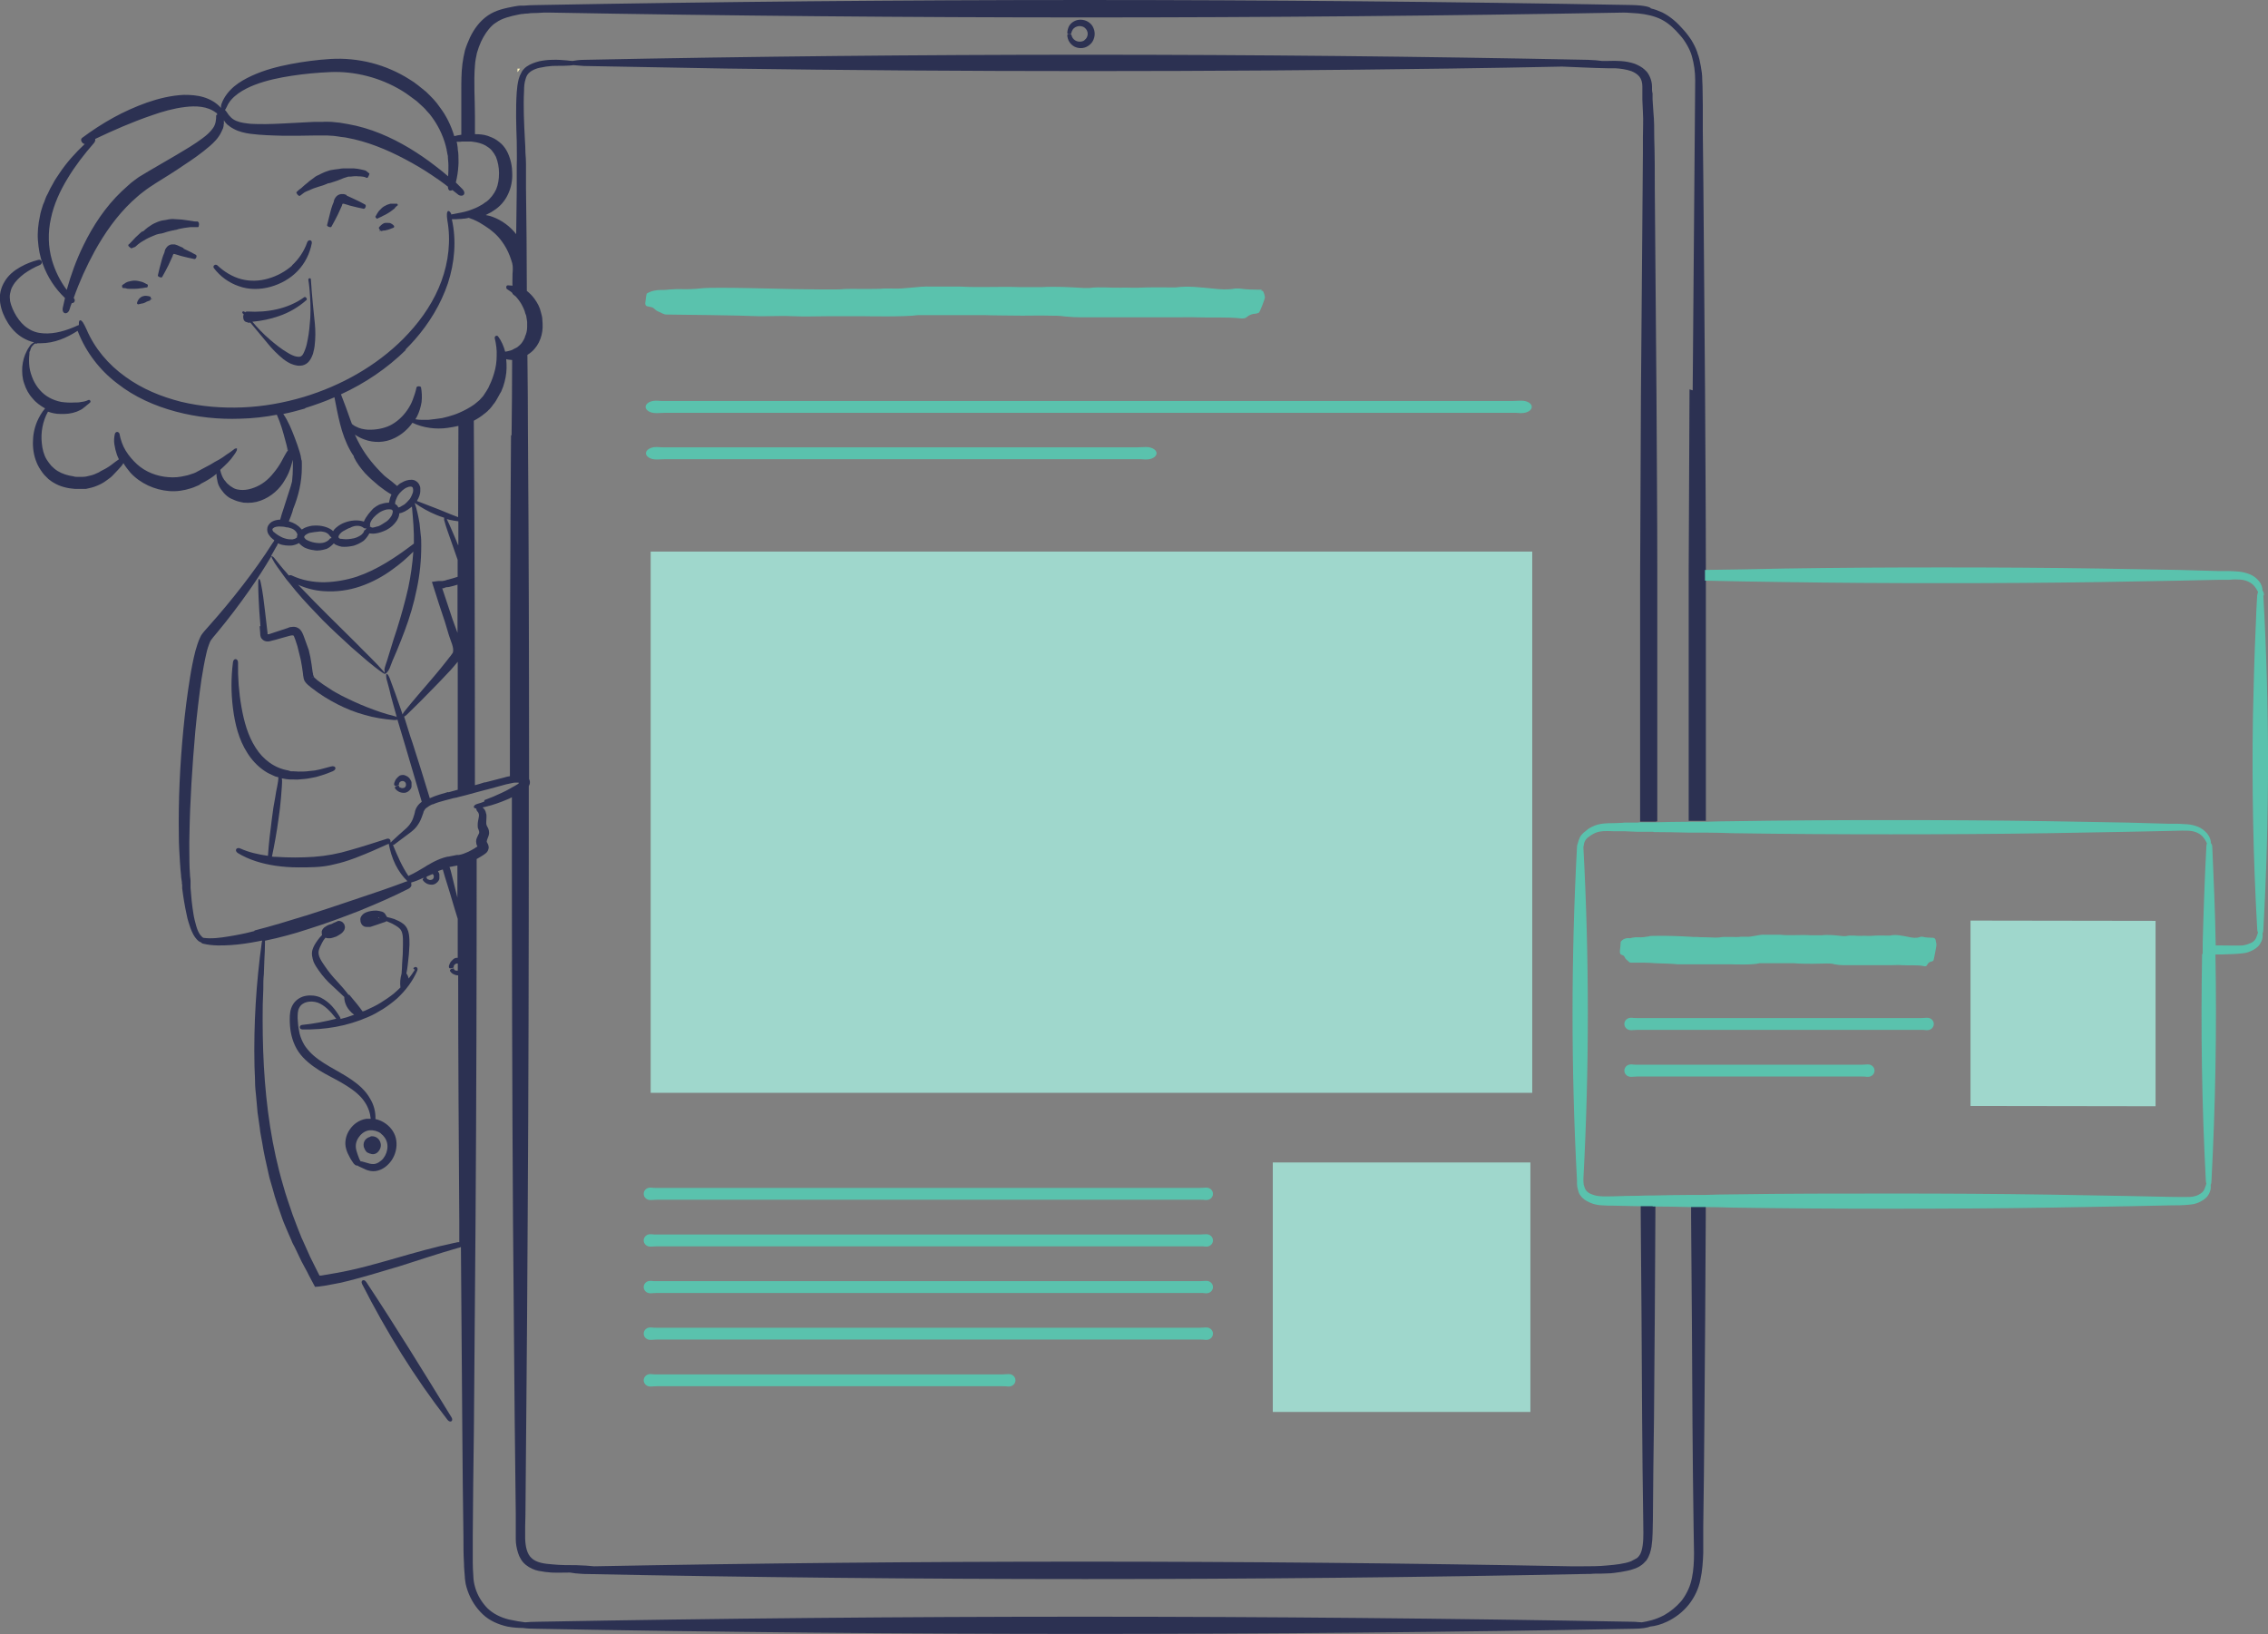<?xml version="1.0" encoding="UTF-8"?>
<svg id="Layer_1" data-name="Layer 1" xmlns="http://www.w3.org/2000/svg" viewBox="0 0 406.49 292.85">
  <rect x="0" y="0" width="406.49" height="292.85" fill="#808080" stroke="none"/>
  <defs>
    <style>
      .cls-1 {
        fill: none;
      }

      .cls-2 {
        fill: #9fd7cc;
      }

      .cls-3 {
        fill: #fff4be;
      }

      .cls-4 {
        fill: #2c3152;
      }

      .cls-5 {
        fill: #5ac2ad;
      }
    </style>
  </defs>
  <rect class="cls-1" x="-.38" y="-.15" width="407" height="293"/>
  <g>
    <path class="cls-5" d="M216.24,212.84h-.2c-.3,0-.61.05-.96.05h-97.44c-.3,0-.61,0-.91-.05h-.2c-.66,0-1.16.51-1.16,1.11s.51,1.11,1.16,1.11.1,0,.2,0c.3,0,.61-.05.96-.05h97.44c.3,0,.61,0,.91.05h.2c.66,0,1.16-.51,1.16-1.11s-.51-1.11-1.16-1.11Z"/>
    <path class="cls-5" d="M216.24,221.19h-.2c-.3,0-.61.05-.96.05h-97.44c-.3,0-.61,0-.91-.05h-.2c-.66,0-1.16.51-1.16,1.11s.51,1.11,1.16,1.11.1,0,.2,0c.3,0,.61-.05.96-.05h97.44c.3,0,.61,0,.91.05h.2c.66,0,1.16-.51,1.16-1.11s-.51-1.11-1.16-1.11Z"/>
    <path class="cls-5" d="M216.24,229.55h-.2c-.3,0-.61.05-.96.05h-97.44c-.3,0-.61,0-.91-.05h-.2c-.66,0-1.16.51-1.16,1.11s.51,1.11,1.16,1.11.1,0,.2,0c.3,0,.61-.05.96-.05h97.44c.3,0,.61,0,.91.05h.2c.66,0,1.16-.51,1.16-1.11s-.51-1.11-1.16-1.11Z"/>
    <path class="cls-5" d="M216.24,237.9h-.2c-.3,0-.61.05-.96.05h-97.44c-.3,0-.61,0-.91-.05h-.2c-.66,0-1.16.51-1.16,1.11s.51,1.11,1.16,1.11.1,0,.2,0c.3,0,.61-.05.96-.05h97.44c.3,0,.61,0,.91.05h.2c.66,0,1.16-.51,1.16-1.11s-.51-1.11-1.16-1.11Z"/>
    <path class="cls-5" d="M180.84,246.26h-.2c-.3,0-.61.05-.96.05h-62.04c-.3,0-.61,0-.91-.05h-.2c-.66,0-1.16.51-1.16,1.11s.51,1.11,1.16,1.11.1,0,.2,0c.3,0,.61-.05.96-.05h62.04c.3,0,.61,0,.91.05h.2c.66,0,1.16-.51,1.16-1.11s-.51-1.11-1.16-1.11Z"/>
    <path class="cls-5" d="M272.72,71.81h-.25c-.51,0-.96.05-1.47.05H119.2c-.45,0-.91,0-1.37-.05h-.3c-1.01,0-1.82.51-1.82,1.11s.81,1.11,1.82,1.11.2,0,.3,0c.51,0,.96-.05,1.47-.05h151.75c.46,0,.91,0,1.37.05h.3c1.01,0,1.82-.51,1.82-1.11s-.81-1.11-1.82-1.11Z"/>
    <path class="cls-5" d="M117.84,82.34c.5,0,.96-.05,1.47-.05h84.49c.46,0,.91,0,1.37.05h.3c1.01,0,1.82-.51,1.82-1.11s-.81-1.11-1.82-1.11-.2,0-.25,0c-.51,0-.96.05-1.47.05h-84.5c-.46,0-.91,0-1.36-.05h-.3c-1.01,0-1.82.51-1.82,1.11s.81,1.11,1.82,1.11.2,0,.3,0h-.05Z"/>
    <path class="cls-4" d="M302.81,69.78c-.05,10.79-.1,21.62-.15,32.41v44.92h3.08v-44.92c0-10.79-.1-21.57-.15-32.31-.1-12.36-.2-24.71-.3-37.07l-.1-9.27v-4.61c-.05-1.52,0-3.09-.1-4.66,0-.81-.1-1.57-.25-2.38-.15-.81-.3-1.62-.61-2.38,0-.05,0-.1-.05-.2-.25-.71-.61-1.42-1.01-2.08-.46-.71-.96-1.37-1.47-1.92-1.06-1.22-2.27-2.33-3.79-3.09-.66-.3-1.36-.56-2.02-.71-.1-.25-1.21-.56-3.44-.61C227.11-.3,161.37-.3,96.09.91c-.86,0-1.57.05-2.17.1h-.51c-.2,0-.4,0-.66.05l-.61.1c-1.52.3-3.24.61-4.7,1.62-1.47,1.01-2.48,2.43-3.19,3.9-.35.76-.66,1.52-.91,2.33-.2.81-.35,1.62-.46,2.43-.2,1.62-.2,3.24-.2,4.81v7.9c-.46.05-.86.15-1.26.25-.56-1.87-1.42-3.65-2.58-5.17l-.56-.76-.3-.35-.3-.35c-.46-.46-.86-.91-1.31-1.32-.96-.76-1.92-1.62-2.98-2.23-2.07-1.32-4.4-2.33-6.78-2.94-2.38-.61-4.9-.86-7.38-.71-2.43.15-4.75.46-7.13.91-2.38.46-4.7,1.06-6.93,2.08-1.11.51-2.22,1.11-3.19,1.92-.96.81-1.82,1.87-2.28,3.14-.1.3-.1.56-.1.76l-.05-.1c-.81-.91-1.92-1.52-3.08-1.87-1.16-.35-2.38-.41-3.49-.41-2.33.1-4.55.66-6.62,1.37-2.12.76-4.15,1.67-6.07,2.73-1.92,1.06-3.79,2.28-5.56,3.6-.46.35,0,1.06.46,1.11-1.67,1.57-3.24,3.29-4.55,5.27-.4.61-.81,1.16-1.11,1.77l-.51.91-.46.96-.25.46-.2.51c-.1.35-.25.66-.4,1.01-.2.66-.46,1.37-.56,2.08-.3,1.42-.46,2.84-.35,4.3.1,1.42.35,2.89.86,4.2.86,2.38,2.22,4.46,3.99,6.13-.15.61-.25,1.16-.4,1.77-.2,1.11.86,1.32,1.21.3.1-.41.25-.76.4-1.16.46.05.76-.51.35-.91,1.01-2.89,2.28-5.67,3.74-8.36,1.82-3.29,3.99-6.38,6.67-8.91.35-.3.66-.61,1.01-.91.35-.3.71-.61,1.06-.86.35-.25.71-.56,1.11-.81.4-.25.76-.51,1.16-.76,1.62-1.01,3.29-2.03,4.9-3.14,1.62-1.06,3.24-2.18,4.75-3.49.76-.66,1.52-1.42,2.02-2.43.1-.25.25-.51.35-.76l.1-.41c0-.15,0-.25.05-.41v-.61c.1.15.2.35.35.51.1.1.2.2.3.3l.35.25c.2.2.46.3.71.46,1.01.56,2.02.76,3.03.91,1.97.25,3.94.3,5.92.35,1.92,0,3.89,0,5.81-.05h1.42c.46,0,.91,0,1.37.05.46,0,.91.1,1.37.15.45.1.91.1,1.37.2,3.64.66,7.13,2.08,10.47,3.85,1.62.86,3.19,1.77,4.7,2.79,1.01.66,2.02,1.37,2.98,2.13,0,.41.15.66.35.71.1,0,.3,0,.46-.1.3.25.66.51.96.76.2.2.46.25.66.25.51,0,.76-.56.2-1.16-.05-.05-.1-.1-.2-.2-.35-.35-.66-.66-1.01-1.01.25-1.01.4-1.98.46-3.04.05-.61,0-1.22,0-1.87,0-.3-.05-.61-.1-.91,0-.3-.05-.61-.1-.91,0-.15-.05-.3-.1-.46v-.1h.3c.2,0,.46,0,.66-.05h1.31c.2,0,.46,0,.66.05.81.1,1.57.3,2.22.66.4.25.81.51,1.11.86.3.35.56.76.76,1.16.35.86.56,1.87.56,2.94s-.15,2.03-.51,2.89c-.4.86-1.01,1.67-1.82,2.28h-.05c-.2.15-.35.25-.56.41-.51.3-1.06.61-1.62.81-.71.3-1.42.51-2.17.66-.51.1-1.01.2-1.52.3-.1,0-.2,0-.25.1-.2-.51-.46-.71-.61-.66-.25.1-.3.66-.15,1.67.66,3.65.2,7.44-1.06,10.89-1.26,3.44-3.34,6.58-5.87,9.32-.3.35-.66.66-.96,1.01-4.9,4.91-11.17,8.41-17.85,10.43-3.59,1.06-7.23,1.72-10.97,1.87-3.69.15-7.43-.15-11.02-1.01-3.59-.91-7.03-2.33-10.01-4.51-2.98-2.13-5.46-5.01-6.93-8.46-.25-.56-.46-.96-.66-1.27-.2-.25-.35-.41-.51-.35-.15.05-.2.2-.2.56v.3c-.05,0-.15,0-.2.05-1.97.91-4.15,1.57-6.17,1.42-1.01-.05-1.97-.35-2.78-.91-.81-.51-1.47-1.27-2.02-2.13-.56-.91-.96-1.82-1.16-2.73-.05-.46-.1-.91,0-1.37.1-.46.2-.91.46-1.32.46-.86,1.21-1.57,2.07-2.23.86-.61,1.82-1.16,2.83-1.57.56-.25.35-1.06-.3-.91-1.16.3-2.22.71-3.29,1.32s-2.07,1.42-2.73,2.53c-.35.56-.61,1.16-.76,1.87-.15.66-.15,1.37-.05,2.03.2,1.32.71,2.48,1.37,3.54.66,1.06,1.57,2.03,2.68,2.68.61.35,1.31.66,2.02.81-.2.1-.35.2-.51.35-.1.1-.2.2-.25.3l-.2.3c-.15.2-.25.41-.35.61-.46.86-.71,1.82-.81,2.84-.05,1.01,0,2.03.35,2.99.3.96.81,1.92,1.52,2.68.61.76,1.42,1.32,2.22,1.77-.61.71-1.06,1.52-1.42,2.33-.51,1.22-.76,2.48-.76,3.85s.25,2.68.86,3.95c.3.61.71,1.22,1.16,1.77.25.25.51.51.76.76.3.2.56.46.86.61,1.21.76,2.58,1.06,3.89,1.16h1.97c.71-.15,1.37-.3,1.97-.56.61-.25,1.21-.56,1.72-.96.25-.2.51-.35.76-.56.25-.2.46-.46.66-.66.46-.46.86-.91,1.26-1.37.1-.15.25-.3.35-.51.35.61.81,1.16,1.26,1.72,1.77,1.92,4.35,3.09,6.98,3.29,1.31.1,2.63-.1,3.89-.51.3-.1.61-.2.91-.35.3-.1.61-.25.86-.46.25-.15.56-.3.86-.46.25-.15.51-.3.76-.46.4-.25.81-.56,1.16-.86,0,.51.1.96.2,1.47.05.25.15.51.25.71.1.2.25.46.4.66.3.41.61.81,1.06,1.16.4.35.91.56,1.42.76.46.2,1.01.3,1.52.41,1.06.1,2.07,0,3.03-.35.96-.35,1.82-.86,2.58-1.52.76-.66,1.37-1.42,1.82-2.23.51-.81.86-1.67,1.11-2.53.1-.35.2-.71.3-1.06v1.32c0,.86-.05,1.72-.15,2.58-.15.56-.3,1.16-.51,1.72-.3,1.01-.66,1.97-.96,2.99-.25.71-.46,1.42-.66,2.13-.15,0-.35,0-.51.05-.35.05-.66.15-1.01.35-.3.2-.66.56-.76,1.01-.1.46,0,.91.2,1.22.2.3.4.56.66.76.1.1.2.2.35.25,0,.05,0,.15-.05.2-.05.1-.1.2-.2.3-1.67,2.63-3.49,5.17-5.41,7.65-1.92,2.48-3.89,4.86-5.97,7.19l-.76.86c-.1.15-.25.25-.46.56-.1.1-.15.25-.25.36l-.15.3c-.4.81-.61,1.62-.86,2.43-.4,1.57-.71,3.14-.96,4.71-.51,3.14-.91,6.28-1.21,9.42-.61,6.33-.91,12.61-.81,18.99,0,1.57.1,3.19.2,4.76q.1,1.57.2,2.38c0,.4.1.81.15,1.21v.3l.05.15v.66c.2,1.57.46,3.19.81,4.76.15.81.4,1.57.66,2.33.3.76.61,1.57,1.37,2.28.15.15.35.25.51.3.1.1.2.2.4.25,1.67.4,3.34.35,4.96.25,1.62-.1,3.24-.35,4.85-.66.25-.05.51-.1.76-.15,0,.1,0,.2-.05.3-1.01,7.29-1.47,14.69-1.31,22.13,0,.91.1,1.87.1,2.79s.1,1.87.2,2.79l.25,2.79.4,2.78c.05.46.1.91.2,1.37l.25,1.37c.15.91.3,1.82.51,2.73l.61,2.74c.1.46.2.91.35,1.37l.4,1.37c.46,1.82,1.11,3.54,1.72,5.32.3.86.71,1.72,1.06,2.58l.56,1.27c.15.46.4.86.61,1.27l1.21,2.53c.4.81.91,1.62,1.31,2.48l.81,1.52.3.56c.2,0,.4-.05.66-.05l1.06-.15c.91-.15,1.82-.35,2.73-.51,1.82-.4,3.59-.91,5.41-1.42,1.77-.51,3.54-1.06,5.31-1.57,3.49-1.11,6.98-2.28,10.52-3.29.15,0,.3-.1.46-.15.1,11.04.15,22.08.25,33.12.05,6.28.1,12.56.2,18.84,0,1.57,0,3.14.1,4.76,0,.81.1,1.57.15,2.38,0,.4.1.81.15,1.27.1.4.2.81.35,1.22.56,1.62,1.47,3.04,2.68,4.2,1.26,1.22,2.88,1.87,4.45,2.23,1.06.2,2.02.25,2.78.25.66.1,1.52.15,2.58.15,65.33,1.22,131.06,1.22,196.34,0,1.62,0,2.63-.2,3.13-.4.91-.1,1.92-.35,3.08-.91,1.47-.71,2.78-1.72,3.84-3.04.51-.66.96-1.37,1.31-2.13.35-.76.61-1.52.76-2.33.35-1.57.45-3.19.51-4.76v-4.66c.1-6.18.15-12.36.2-18.53.1-12.36.2-24.71.25-37.07v-1.97h-2.63v2.03c.1,12.36.2,24.71.25,37.07.05,6.18.1,12.36.2,18.53,0,3.09.3,6.18-.3,9.06-.15.71-.35,1.42-.66,2.08-.3.66-.66,1.27-1.06,1.82-.05.1-.15.15-.2.25-.86,1.01-1.92,1.87-3.08,2.53-1.62.86-3.03,1.11-3.99,1.27-.45,0-1.01-.1-1.62-.1-65.33-1.21-131.07-1.21-196.34,0-.86,0-1.57.05-2.17.1-.81-.1-1.77-.25-2.93-.51-1.42-.35-2.78-1.01-3.79-1.98-1.01-1.01-1.82-2.33-2.22-3.7-.1-.36-.2-.71-.25-1.06-.05-.35-.1-.71-.1-1.11-.05-.76-.1-1.52-.1-2.33v-4.66c.05-6.28.1-12.56.2-18.84.1-12.56.2-25.12.3-37.73.15-21.62.2-43.25.2-64.87.46-.25.86-.51,1.26-.76l.2-.15c.1-.05.2-.15.25-.2,0,0,.05-.05.1-.1.2-.2.3-.51.35-.81,0-.3-.1-.61-.25-.86l-.1-.2v-.05s0-.1.05-.3.2-.46.3-.81c.05-.2.1-.4.05-.66,0-.25-.1-.45-.15-.61-.05-.15-.15-.25-.2-.35,0-.1-.05-.15-.1-.25-.1-.3,0-.86,0-1.47,0-.2,0-.46-.1-.66,0-.1-.05-.25-.1-.35-.1-.25-.3-.51-.51-.66.2-.05.45-.1.66-.15,1.26-.3,2.53-.76,3.74-1.27.3-.1.56-.25.86-.41v5.37c0,23.5.05,46.94.2,70.44.1,11.75.2,23.45.3,35.19.05,5.87.15,11.7.2,17.57v4.46c0,.76.15,1.57.4,2.38.25.81.71,1.62,1.42,2.18.71.56,1.52.91,2.28,1.06.81.15,1.52.25,2.28.3,1.11.05,2.22,0,3.34,0,.5.1,1.31.2,2.38.25,59.82,1.22,120.04,1.22,179.86,0,.51,0,.91,0,1.32-.05.81,0,1.62,0,2.43-.05.76,0,1.57-.15,2.33-.25.76-.15,1.57-.25,2.38-.56.4-.15.81-.3,1.16-.56.35-.2.76-.61,1.06-.96.56-.81.76-1.62.91-2.43.25-1.62.2-3.19.25-4.71.05-6.13.1-12.2.2-18.33.1-12.2.2-24.46.25-36.71v-1.42h-2.63v1.42c.1,12.26.2,24.46.25,36.71.05,6.13.1,12.2.2,18.33,0,1.57.1,3.04-.1,4.46-.1.66-.25,1.37-.61,1.82-.1.1-.15.25-.25.3-.1.1-.2.2-.35.25-.25.15-.56.3-.86.46-.61.25-1.37.4-2.07.51-.71.1-1.47.2-2.23.25-1.47.15-2.98.15-4.5.15h-2.02c-58.25-1.11-116.86-1.11-175.06,0-.81-.1-1.82-.15-3.14-.2-1.47,0-2.93,0-4.35-.15-1.42-.1-2.83-.3-3.69-1.11-.86-.76-1.11-2.13-1.16-3.49v-2.13c0-.71.05-1.52.05-2.23.05-5.87.1-11.7.15-17.57.1-11.7.2-23.45.25-35.19.15-23.45.2-46.94.2-70.44s0-4.86,0-7.29c.05-.1.1-.25.15-.35.1-.3.05-.66-.1-.96v-.05c0-20.56-.05-41.17-.2-61.73,0-4.76-.05-9.47-.1-14.23,0,0,.05,0,.1-.05,1.72-1.06,2.58-3.04,2.63-4.86,0-.46,0-.91-.05-1.37,0-.46-.15-.91-.25-1.32-.2-.91-.61-1.67-1.16-2.43-.4-.56-.86-1.01-1.37-1.42,0-3.19-.05-6.33-.05-9.52l-.1-8.81v-4.41c0-.66-.05-1.32-.1-1.97,0-.81-.05-1.62-.1-2.43-.15-2.94-.3-5.82-.15-8.71,0-.71.05-1.42.25-2.03.15-.61.4-1.06.91-1.42.35-.25.81-.46,1.31-.61.15,0,.3-.1.46-.1.66-.15,1.37-.25,2.07-.3.96-.05,1.77,0,2.53-.05.5,0,.96-.05,1.31-.1.51.05,1.11.1,1.87.15,8.44.15,16.94.3,25.43.46,43.23.61,86.62.61,129.9,0,6.67-.1,13.35-.2,20.02-.35,2.68.1,5.36.25,8.09.3h1.37c1.01.05,2.02.2,2.93.51.61.25,1.11.56,1.47,1.01.35.46.51,1.06.51,1.72v2.33l.1,2.28c.1,1.52,0,3.04,0,4.56v2.89l-.05,6.28c-.1,12.2-.2,24.46-.3,36.71-.05,11.04-.1,22.03-.15,33.07v43.65h2.83c.1-.05.15-.05.25-.05v-44.76c0-10.63-.1-21.22-.15-31.85-.1-12.25-.2-24.46-.3-36.71,0-3.04,0-6.13-.1-9.17,0-1.52,0-3.09-.15-4.61l-.15-2.28v-1.11c-.05,0-.1-.56-.1-.56v-.61c0-.86-.3-1.82-.86-2.58-.15-.2-.3-.3-.45-.46l-.05-.05c-.51-.46-1.11-.76-1.72-1.01-1.62-.56-3.24-.56-4.8-.51h-1.11c-.61-.1-1.42-.15-2.48-.2-59.82-1.22-120.04-1.22-179.86,0-.91,0-1.57.1-2.12.2-.3,0-.66-.05-1.06-.1-.71-.05-1.62-.15-2.63-.1-.76,0-1.52.1-2.28.25-.76.2-1.57.46-2.28.96-.2.15-.4.3-.56.51-.15.15-.25.3-.35.51,0,0,0,.05-.05.1-.2.35-.35.71-.46,1.11-.2.81-.3,1.57-.35,2.33-.2,2.99-.1,5.92,0,8.86,0,1.47.05,2.89,0,4.35v4.41l-.1,7.85c-1.11-1.42-2.58-2.48-4.2-3.09-.3-.1-.56-.2-.86-.25-.15,0-.25-.05-.4-.1.15-.05.25-.1.4-.2.35-.15.71-.35,1.06-.61,1.06-.66,1.97-1.67,2.53-2.89.56-1.16.81-2.48.76-3.75,0-1.22-.25-2.48-.81-3.7-.3-.61-.66-1.16-1.16-1.62-.51-.46-1.06-.86-1.67-1.11-.25-.1-.51-.2-.76-.3-.76-.25-1.52-.3-2.28-.3v-3.04c0-3.14-.25-6.33,0-9.32.05-.76.2-1.47.35-2.18.2-.71.46-1.42.76-2.08.51-1.06,1.16-2.08,1.97-2.84.2-.2.4-.35.66-.51,1.11-.81,2.58-1.16,4.1-1.47l.56-.1c.15,0,.3,0,.51-.05.35,0,.76-.05,1.11-.1.76,0,1.57-.05,2.33-.1h.96c64.07,1.16,128.54,1.16,192.6,0,.71,0,1.57.1,2.58.15,1.47.15,2.93.46,4.2,1.11s2.33,1.67,3.29,2.79c.51.56.91,1.16,1.26,1.77.35.61.66,1.27.86,1.97.2.71.35,1.42.45,2.13.1.71.15,1.47.15,2.23-.05,6.18-.1,12.31-.15,18.48-.1,12.36-.2,24.71-.3,37.07l-.66-.2ZM38.75,20.61c0,.91-.1,1.67-.56,2.33-.46.66-1.11,1.27-1.87,1.82-1.47,1.11-3.14,2.08-4.75,3.04l-4.96,2.89c-.4.25-.86.51-1.26.76-.46.25-.86.56-1.26.86-.4.3-.81.61-1.16.96-.35.35-.76.66-1.11,1.01-2.93,2.79-5.16,6.18-6.88,9.72-1.26,2.58-2.22,5.22-2.98,7.95-1.21-1.62-2.07-3.39-2.63-5.27-.71-2.43-.76-5.06-.2-7.55.51-2.48,1.62-4.91,2.98-7.14,1.37-2.28,2.98-4.35,4.75-6.38.2-.25.25-.51.2-.71,3.29-1.57,6.67-3.04,10.06-4.2,1.97-.71,3.99-1.27,6.02-1.52,1.97-.25,4.05-.15,5.56,1.01.05,0,.1.1.2.1v.35l-.15-.05ZM80.12,27.14c0,.25.1.56.15.81,0,.56.1,1.11.1,1.67,0,.66,0,1.32-.05,1.98-.76-.66-1.57-1.32-2.38-1.92-1.42-1.11-2.93-2.13-4.5-3.09-3.39-2.03-7.08-3.65-11.07-4.35-.51-.1-1.01-.15-1.47-.25-.51-.05-1.01-.1-1.52-.15-.51,0-1.01-.05-1.52,0h-1.52l-5.76.3c-1.92.1-3.84.15-5.66.05-.91-.1-1.82-.2-2.53-.51-.76-.3-1.31-.86-1.77-1.62-.1-.15-.2-.25-.3-.35.1-.15.25-.35.35-.61.4-.96,1.16-1.72,2.07-2.38.86-.61,1.87-1.11,2.93-1.52,2.12-.81,4.35-1.27,6.62-1.62,2.28-.35,4.6-.56,6.88-.66,2.22-.1,4.45.15,6.62.71,2.17.56,4.25,1.42,6.17,2.58.96.56,1.82,1.27,2.73,1.92.4.35.81.76,1.21,1.11l.3.3.25.3.56.61c1.37,1.72,2.38,3.7,2.93,5.87,0,.15.05.25.1.41.05.15,0,.25.05.41ZM72.58,62.74c.61-.61,1.21-1.22,1.77-1.87,2.58-2.94,4.65-6.33,5.92-10.08,1.21-3.7,1.57-7.7.71-11.5.51,0,.96,0,1.47-.05.2,0,.35,0,.56-.05h.1c.3,0,.61-.1.91-.15.2.1.46.15.66.25.05,0,.15.05.25.1.71.3,1.31.66,1.92,1.06,1.21.76,2.28,1.67,3.08,2.79.61.81,1.06,1.67,1.42,2.58.15.46.35.91.46,1.37.15.61.1,1.27.05,1.87,0,.15-.05,2.08,0,2.13-.25,0-.51-.05-.76-.05h-.1c-.3,0-.35.46-.15.66.2.15.4.25.61.41.15.1.3.2.4.35v.1c.15.15.35.3.56.46l.05.05c.46.51.86,1.06,1.16,1.67.15.3.3.61.4.91,0,0,0,.1.05.15,0,.1.05.2.1.35.05.15.15.3.15.46.05.35.1.66.15.96v.96c0,.61-.15,1.22-.4,1.72v.1c-.25.56-.56,1.11-1.01,1.47-.2.2-.46.41-.76.51-.2.1-.35.2-.56.3-.1,0-.2.1-.3.1-.3.1-.61.15-.91.2-.25-.96-.66-1.92-1.26-2.73-.25-.3-.66-.05-.61.3.25,1.06.4,2.08.35,3.14,0,1.06-.15,2.13-.46,3.14-.15.51-.3.96-.51,1.47-.1.2-.2.46-.3.66-.1.2-.2.51-.35.71-.15.3-.35.56-.51.81-.1.15-.2.3-.3.46-.15.2-.35.35-.51.56-.1.1-.15.2-.25.25l-.3.25c-.2.15-.35.3-.56.46-.81.56-1.72,1.06-2.68,1.47-.66.3-1.37.51-2.07.71-.05,0-.15,0-.2.05-.51.15-1.06.25-1.57.3-.25,0-.51.1-.81.1l-.81.1c-.81,0-1.62.05-2.38-.1.1-.15.2-.35.3-.51.4-.81.66-1.67.81-2.58.1-.91.05-1.77-.1-2.63-.1-.25-.71-.25-.81,0-.15.76-.4,1.52-.66,2.18-.25.71-.61,1.32-1.01,1.92-.81,1.16-1.87,2.13-3.08,2.73-1.16.56-2.58.81-3.99.76-.71-.05-1.47-.2-2.12-.56-.25-.1-.51-.3-.71-.46-.1-.2-.15-.46-.25-.66-.56-1.57-1.11-3.14-1.72-4.66,4.3-1.97,8.29-4.66,11.68-8l-.2.05ZM86.79,143.66c-.4.15-.81.3-1.21.4-.2.05-.4.15-.51.25-.2.2-.2.4,0,.51.05,0,.15.05.3.1,0,.25.1.4.2.51.2.15.35.61.25.96-.05.46-.25.96-.2,1.72,0,.2.05.4.15.56,0,.1.05.2.1.25v.1c.05.2,0,.15,0,.3-.05.15-.2.35-.3.61-.05.15-.15.3-.2.51-.05.2-.05.46,0,.71,0,.15.1.25.1.35l.1.2-.15.1c-.1.05-.2.1-.3.2-.4.25-.81.46-1.21.66-.56.25-1.06.46-1.67.56h-.35c-.46.1-.96.2-1.52.3h-.15c-.46.1-.91.25-1.31.4-.76.3-1.47.66-2.12,1.06,0,0-.05,0-.1.05-.15.05-.25.15-.4.25-.96.56-1.92,1.17-2.93,1.62-.05,0-.1.05-.15.1-1.16-1.72-1.97-3.6-2.78-5.57.1,0,.25-.05.4-.2l2.78-2.08c.46-.35.96-.81,1.31-1.37.35-.51.61-1.11.81-1.72l.15-.4c0-.15.05-.2.1-.3.05-.15.15-.25.25-.4,0,0,.05-.05.1-.1.3-.25.71-.51,1.16-.71h.1c.66-.3,1.42-.51,2.17-.71.3-.1.66-.15.96-.25.35-.1.71-.2,1.06-.25.05,0,.15,0,.2-.05,1.01-.25,2.07-.51,3.08-.81.56-.15,1.16-.3,1.72-.46.2-.05.4-.1.61-.15l3.34-.91c.25-.05.46-.1.71-.15.3-.05.61-.15.86-.15h.66v.15s-.1.1-.3.2l-.51.3c-.25.15-.51.25-.71.4-.46.25-.91.51-1.37.71-1.06.51-2.12.96-3.24,1.37l-.05.25ZM80.67,155.36c.4-.1.86-.15,1.31-.25v5.77c-.35-1.42-.71-2.84-1.06-4.3-.1-.4-.2-.81-.35-1.21h.1ZM80.32,141.94c-1.06.3-2.17.61-3.29,1.11-1.01-3.29-2.02-6.63-3.08-9.87-.56-1.57-1.01-3.19-1.52-4.76.15-.05.35-.2.61-.46,1.62-1.57,3.19-3.14,4.75-4.76.81-.81,1.57-1.62,2.33-2.43.4-.4.76-.81,1.16-1.27.2-.2.35-.46.56-.66.05-.1.15-.15.2-.25v22.94c-.56.15-1.11.3-1.67.46l-.05-.05ZM82.09,97.68l-.3-.76c-.56-1.27-1.06-2.58-1.67-3.8,0,0,0-.05-.05-.1.2.05.35.1.56.15.51.1,1.01.2,1.52.25v4.25h-.05ZM82.04,113.53c-.3-.81-.61-1.67-.91-2.48l-1.87-5.62h.25c0-.05.51-.2.51-.2.2,0,.35,0,.51-.05.51-.1.96-.25,1.47-.4v8.81l.05-.05ZM82.09,92.67c-.4-.15-.81-.3-1.21-.46-.76-.3-1.47-.61-2.22-.91-1.31-.51-2.63-1.01-3.94-1.52.2-.3.35-.66.46-.96.1-.3.15-.56.15-.76v-.56c0-.15-.05-.41-.25-.76-.1-.15-.25-.35-.51-.51-.2-.15-.51-.25-.81-.25-.61,0-1.16.15-1.77.51-.35.15-.61.41-.81.61-.66-.56-1.31-1.11-2.02-1.62-.1-.1-.25-.2-.35-.3-1.67-1.62-3.14-3.39-4.25-5.37-.35-.61-.66-1.27-.96-1.92.51.35,1.11.66,1.67.86,1.72.66,3.74.61,5.46-.25,1.26-.61,2.38-1.57,3.19-2.73,1.92.91,4.2,1.22,6.32.91.66-.1,1.26-.2,1.92-.35,0,5.42-.05,10.84-.05,16.26v.1ZM65.25,94.7h.4v.1c-.1,0-.15.1-.15.15-.25.1-.2.1-.3.35-.05.15-.2.35-.45.56-.3.2-.71.46-1.31.61-.71.15-1.37.2-1.77.15-.2,0-.35-.05-.46-.05h-.15s-.2,0-.35-.2c0-.05-.1-.1,0-.35.1-.2.35-.56.76-.81.51-.25,1.06-.61,1.26-.61.25-.15.61-.3,1.01-.35.4-.05.86,0,1.21.2.2.15.3.2.4.25h-.1ZM66.26,94.39c.05-.05.05-.15.05-.15.05,0,.05-.05.05-.05l-.05-.1c0-.1,0-.25.1-.51.2-.51.76-1.16,1.57-1.72.4-.25.86-.46,1.37-.56.25,0,.46-.05.66,0,.2,0,.3.1.35.2.1.1,0,.61-.2.96-.25.41-.56.76-.91,1.01-.56.35-1.21.81-1.52.86-.35.05-.86.3-1.11.2-.2-.1-.25-.15-.3-.15h-.05ZM71.42,91c-.05-.15-.15-.25-.25-.41-.1-.1-.2-.2-.35-.25v-.2c0-.25.15-.61.3-.96.15-.35.4-.71.71-1.01.1-.1.15-.15.25-.25.25-.2.56-.46.86-.56.4-.2.86-.2.96-.05.15.1.2.56.1.96-.1.3-.25.66-.4.91-.05.1-.1.15-.15.25-.2.2-.4.46-.61.66-.25.25-.46.41-.61.46-.15.05-.3.2-.51.3-.1.05-.25.1-.35.1l.05.05ZM54.73,73.12c1.77-.56,3.49-1.16,5.21-1.92.3,1.57.61,3.19,1.01,4.76.4,1.62,1.01,3.34,1.87,4.86.2.35.4.66.61.96v.15c.51,1.06,1.21,1.97,1.97,2.84.76.81,1.62,1.57,2.48,2.28.71.56,1.47,1.11,2.28,1.57-.2.41-.35.91-.45,1.47-.4,0-.81.05-1.26.2-.76.15-1.42.76-1.57.86-.46.51-1.21,1.27-1.67,2.33-.1,0-.25-.1-.35-.1-.86-.2-1.92-.15-3.03.25-.56.2-1.11.51-1.62.96-.2.15-.35.35-.51.61-.1-.1-.2-.2-.35-.3-.71-.46-1.77-.76-2.93-.71-.61,0-1.21.15-1.82.41-.15.1-.35.2-.51.3-.05-.05-.1-.15-.2-.2-.46-.56-1.21-1.01-2.12-1.27.25-.61.46-1.16.66-1.77,0-.15.1-.25.1-.41.96-2.33,1.57-4.86,1.57-7.49v-.71c0-.25,0-.51-.1-.71-.05-.46-.15-.91-.3-1.37-.25-.86-.56-1.67-.86-2.48-.56-1.47-1.16-2.99-2.07-4.3,1.31-.25,2.58-.61,3.84-.96l.15-.1ZM49.12,95.4c-.05-.05-.1-.1-.1-.1,0,0-.15-.15-.2-.35,0-.1,0-.2.15-.3.1-.1.3-.2.56-.25.15,0,.3-.05.46-.05.51,0,1.06.05,1.31.15h.05c.25,0,.66.1,1.01.25.35.15.71.46.86.81,0,.1.1.15.1.2-.05.15-.1.35-.1.56,0,0-.1.05-.15.1-.1.1-.35.2-.66.25-.35,0-.86,0-1.42-.2-.2-.05-.4-.15-.61-.25-.4-.2-.71-.41-.91-.56-.1-.1-.2-.15-.25-.2,0,0-.05-.05-.1-.1v.05ZM54.53,96.16c.05-.05.05-.1.05-.1.15-.2.46-.41.91-.56.56-.1,1.16-.2,1.37-.2.25-.05.66-.1,1.06,0,.4.05.81.25,1.06.56.15.2.2.3.3.35l.1.05v.2c-.25,0-.2,0-.4.25-.1.1-.25.25-.61.41-.3.15-.81.25-1.42.2-.71-.05-1.31-.25-1.67-.41-.2-.1-.3-.15-.4-.2-.1-.05-.15-.1-.1-.1,0,0-.15-.1-.25-.3v-.25.1ZM51.65,80.62c-.51.71-.86,1.47-1.26,2.18-.4.71-.86,1.37-1.37,1.97-.96,1.22-2.12,2.13-3.49,2.63-.66.25-1.37.41-2.02.41s-1.37-.1-1.92-.51c-.3-.15-.56-.41-.81-.61-.1-.1-.25-.25-.35-.41-.1-.15-.25-.25-.35-.46-.2-.3-.35-.66-.46-1.01-.05-.2-.1-.35-.15-.56,0,0,0-.05.05-.1.2-.2.46-.41.66-.61.46-.41.86-.86,1.26-1.32.35-.51.76-.96,1.01-1.52,0-.51.15-.35-.35-.3-.46.35-.91.71-1.42,1.01-.46.35-.91.66-1.42.96l-.76.41-.76.46-1.52.81-.76.41c-.25.15-.45.25-.71.35-.25.1-.51.15-.76.25-.25.1-.51.15-.76.2-1.01.25-2.02.35-3.08.25-2.02-.15-4.05-.91-5.61-2.33-.76-.71-1.47-1.52-2.02-2.43-.56-.91-.91-1.97-1.11-3.04-.15-.35-.61-.46-.81,0-.15.61-.2,1.27-.1,1.92.1.66.25,1.27.46,1.87.1.25.2.51.35.81-.25.15-.46.35-.71.51-.46.35-.91.71-1.42,1.01-.25.15-.51.3-.76.41-.25.15-.51.25-.71.41-.51.25-1.01.46-1.47.56-.51.15-1.01.25-1.52.25h-.76c-.25,0-.56,0-.81-.1-1.06-.15-2.02-.46-2.83-.96-.4-.25-.76-.56-1.11-.91-.3-.35-.61-.76-.86-1.16-.51-.86-.76-1.87-.86-2.94-.2-1.87.15-3.9,1.11-5.62.71.25,1.42.41,2.17.41,1.01.05,2.02-.05,2.98-.41.25-.1.46-.2.66-.3.2-.1.46-.25.61-.41.2-.15.4-.3.56-.46.2-.15.4-.3.56-.46.2-.2,0-.56-.3-.46-.4.2-.81.3-1.26.35-.4.1-.86.1-1.26.1-.81.05-1.57,0-2.33-.1-1.52-.3-2.88-1.01-3.84-2.13-.51-.56-.91-1.22-1.21-1.87-.3-.71-.56-1.47-.66-2.23-.1-.81-.1-1.62,0-2.43v-.3c.1-.1.1-.2.15-.3,0-.1.05-.2.1-.3,0-.1.05-.15.1-.25.1-.15.2-.3.35-.41.1-.15.25-.25.46-.25.15,0,.2.05.2.05v-.1h.61c1.26,0,2.48-.25,3.59-.66,1.11-.41,2.12-.96,3.08-1.57,0,.05,0,.1.05.15,1.42,3.65,3.89,6.89,7.03,9.27,3.08,2.43,6.73,4.05,10.52,5.06,3.79,1.01,7.69,1.42,11.58,1.27,2.17-.05,4.4-.3,6.52-.71.66,1.47,1.11,3.04,1.52,4.61.15.56.3,1.06.4,1.62,0,0-.1,0-.15.05h.25ZM49.57,97.94c.1-.2.2-.41.25-.56,0,0,.1,0,.15.05.71.35,1.67.35,2.07.35.45,0,1.11-.2,1.57-.46,0,.05.1.15.15.2.25.25.56.46.81.61.56.25,1.11.41,1.62.46.81.2,1.72-.05,2.07-.15.46-.05,1.01-.51,1.37-.86.05-.05.1-.1.2-.2.15.15.3.25.46.3.35.15.66.25.96.3.61.05,1.21,0,1.72-.1.81-.1,1.67-.61,1.97-.81.4-.2.86-.81,1.11-1.22.05-.1.1-.2.15-.25h.1c.61.1,1.52.05,2.93-.61.81-.41,1.42-1.01,1.77-1.52.2-.25.3-.51.4-.71.05-.2.1-.3.1-.3,0,0,0-.1.05-.25v-.2c.56-.1,1.31-.41,2.28-1.22.2,2.23.4,4.41.35,6.63-3.19,2.43-6.52,4.66-10.21,5.92-1.87.61-3.89.96-5.87,1.01-1.97,0-3.99-.35-5.81-1.22-.2-.1-.35-.05-.51,0-.15-.15-.3-.3-.4-.46-.81-.86-1.52-1.82-2.28-2.74-.2-.2-.4-.3-.51-.3.3-.56.61-1.06.91-1.62l.05-.1ZM68.94,120.12v.46s-.1-.15-.15-.2c-1.57-1.82-3.29-3.39-4.96-5.12-1.67-1.67-3.39-3.34-5.06-5.01-1.67-1.67-3.34-3.34-4.96-5.06-.1-.15-.25-.25-.4-.4,1.47.66,3.03,1.06,4.65,1.16,2.22.15,4.45-.15,6.52-.86,2.07-.71,4.05-1.77,5.76-3.04,1.37-.96,2.58-2.03,3.74-3.19-.15,2.18-.46,4.35-.91,6.48-.56,2.48-1.26,4.96-2.02,7.39-.4,1.22-.81,2.43-1.16,3.65l-.56,1.82-.3.91c-.1.3-.2.61-.25.96l.05.05ZM45.58,166.86c-1.52.4-3.03.71-4.6.96-1.52.25-3.08.46-4.55.25-.1-.05-.2-.15-.35-.3-.4-.4-.71-1.11-.91-1.82-.2-.71-.4-1.47-.51-2.23-.25-1.52-.4-3.04-.51-4.61v-1.21c0-.4-.1-.76-.1-1.17-.05-.76-.1-1.52-.1-2.33,0-1.57-.05-3.09,0-4.66.1-6.23.51-12.51,1.06-18.74.3-3.09.66-6.23,1.11-9.32.25-1.52.51-3.09.86-4.56.15-.71.4-1.47.66-2.08l.1-.2.1-.15s.15-.2.3-.4l.76-.91c2.02-2.43,3.94-4.96,5.76-7.55,1.42-2.03,2.73-4.05,3.99-6.18,0,.1.05.25.1.4l.46.81.51.76c.35.51.71.96,1.06,1.47.35.51.71.96,1.11,1.42.35.46.76.91,1.11,1.37,1.52,1.82,3.19,3.54,4.85,5.27,1.67,1.67,3.44,3.29,5.21,4.91,1.82,1.57,3.54,3.14,5.51,4.51.3.2.46.25.51.15.1,0,.25-.15.51-.51.2-.3.3-.56.4-.86l.35-.91.76-1.77c.51-1.21.96-2.38,1.42-3.59.91-2.43,1.67-4.96,2.17-7.5.56-2.58.81-5.17.81-7.8,0-.66,0-1.32-.1-1.97l-.2-1.97c-.2-1.22-.46-2.48-.86-3.65v-.05c1.21.86,2.48,1.57,3.84,2.13.46.2.91.35,1.42.51v.41c.35,1.32.86,2.63,1.31,3.95l1.11,3.19v3.04c-.56.2-1.16.35-1.72.51-.15,0-.3.1-.51.15l-.51.1h-.76c-.35.05-.71.1-1.11.15l1.26,3.95,1.06,3.19c.35,1.06.61,2.18,1.01,3.24.2.51.4,1.11.46,1.52,0,.2.05.4,0,.56,0,.15-.05.3-.2.46-.1.2-.3.4-.46.61-.15.2-.35.46-.51.66l-1.06,1.32c-.71.86-1.42,1.72-2.17,2.58-1.47,1.72-2.93,3.39-4.35,5.17-.15.2-.25.35-.3.51-.1-.25-.15-.51-.25-.76-.35-.96-.66-1.92-1.01-2.89-.35-.96-.71-1.92-1.06-2.89-.46-1.06-.76-.96-.56.15.25.96.56,1.97.76,2.94.25,1.01.56,1.97.81,2.94.51,1.97,1.16,3.9,1.72,5.87l3.03,10.28c-.15.1-.3.25-.46.4-.25.25-.46.56-.61.91-.05.15-.15.35-.15.51l-.1.4c-.15.51-.3,1.01-.56,1.42-.15.25-.35.56-.61.81-.1.15-.25.25-.4.4-.4.35-.86.76-1.26,1.12l-1.26,1.16c-.05.05-.1.15-.15.2,0-.05,0-.1-.05-.15v-.05c.05-.3-.2-.61-.61-.51-2.22.71-4.4,1.42-6.57,2.03-2.17.66-4.35,1.06-6.57,1.22-2.22.15-4.5.15-6.78,0-.25,0-.46,0-.71-.05.46-2.18.86-4.41,1.16-6.63.2-1.32.35-2.58.46-3.9.05-.66.1-1.32.15-1.97,0-.46.1-.96,0-1.52.25.05.56.1.86.15.2,0,.35.05.56.05h.56c.35,0,.71.05,1.06,0,.71-.05,1.42-.1,2.12-.25.35-.05.71-.15,1.01-.2l1.01-.3c.66-.2,1.31-.46,1.92-.71.86-.35.56-1.11-.3-.86-.66.15-1.26.36-1.92.51l-.96.2c-.3.05-.66.05-.96.1-.66.1-1.31.1-1.92.1-.3,0-.61-.05-.96-.05h-.46l-.46-.15c-2.48-.41-4.55-1.98-5.87-4.1-1.37-2.13-2.07-4.66-2.53-7.29-.46-2.58-.66-5.27-.61-7.95,0-.76-.81-.86-.91-.05-.35,2.74-.35,5.47,0,8.25.35,2.74,1.01,5.57,2.58,8,.76,1.22,1.77,2.33,3.03,3.19.3.2.61.4.96.56l1.01.46c.2.05.4.1.56.15,0,.51-.1,1.01-.2,1.57-.15.66-.25,1.27-.35,1.93-.25,1.27-.46,2.58-.61,3.9-.3,2.23-.56,4.46-.71,6.68-1.72-.25-3.39-.61-4.96-1.32-.66-.3-1.11.35-.46.81,2.07,1.27,4.4,1.92,6.73,2.28,1.37.2,2.73.3,4.15.3.96,0,1.97,0,2.93-.05,1.16-.05,2.38-.2,3.54-.51,1.16-.25,2.33-.61,3.39-1.01.2-.05.4-.15.66-.25,1.87-.71,3.69-1.52,5.46-2.33.05,0,.15-.05.2-.1.25,1.27.61,2.53,1.21,3.75.56,1.11,1.26,2.13,2.17,2.99-.1,0-.15,0-.25.05-2.93,1.11-5.97,2.13-9,3.14-2.98,1.01-6.02,2.03-9.05,2.99-.05,0-.15,0-.2.05-2.93.91-5.92,1.82-8.9,2.58l-.1.15ZM81.58,222.71c-3.64.76-7.18,1.77-10.72,2.79-1.77.51-3.54,1.01-5.31,1.47-1.77.46-3.54.86-5.31,1.17-.91.15-1.77.3-2.68.46h-.3l-.46-.91c-.4-.81-.81-1.62-1.21-2.43l-1.11-2.48c-.15-.4-.4-.81-.56-1.27l-.51-1.27c-.3-.86-.66-1.67-.96-2.53-.56-1.72-1.21-3.44-1.67-5.16-2.07-6.99-3.08-14.23-3.49-21.52-.2-3.65-.25-7.29-.2-10.99l.1-2.73c0-.91,0-1.82.1-2.74l.1-2.73c.05-.91.1-1.82.1-2.74v-.51c2.68-.56,5.31-1.27,7.89-2.13,3.08-.96,6.07-2.08,9.05-3.24,2.98-1.22,5.92-2.48,8.8-3.95.46-.25.61-.66.46-.86,0-.05.05-.15,0-.25.76-.2,1.47-.51,2.12-.81h.05q.3,0,.46-.1l.15-.05v-.1c.35-.15.71-.3,1.06-.46.1.05.15.15.2.25.1.3-.05.66-.3.76-.2.05-.46.1-.56,0-.1-.05-.3-.05-.35-.2-.05-.2,0-.25-.35-.15-.15,0-.3.1-.3.15-.15.1-.15.2,0,.4.1.1.2.25.46.4.2.15.56.3,1.06.3.56,0,1.01-.4,1.21-.71.1-.15.15-.3.15-.4v-.71c0-.15-.1-.35-.25-.61.3-.1.61-.25.86-.3.1.4.25.81.35,1.21.61,1.92,1.21,3.9,1.77,5.82l.56,1.82v6.99h-.2c-.2,0-.35.1-.4.1-.15.1-.4.3-.56.51-.2.2-.3.51-.4.76-.1.4.1.56.25.51q.3,0,.46-.1l.15-.05s-.05-.1,0-.25c0-.15.2-.4.51-.46h.2v1.27h-.3c-.1-.05-.3-.05-.35-.2-.05-.2,0-.25-.35-.15-.15,0-.3.1-.3.15-.15.1-.15.2,0,.4.1.1.2.25.46.4.2.1.51.25.91.25,0,14.69.1,29.42.2,44.11v3.7c-.2,0-.4,0-.66.1h-.05ZM91.59,77.93c-.15,20.36-.2,40.76-.2,61.17-.35.05-.76.15-1.06.25l-3.34.86h-.15c-.56.2-1.16.35-1.72.51,0-21.78-.05-43.55-.2-65.32.66-.35,1.31-.76,1.92-1.27.05-.05.15-.1.2-.15l.35-.3c.1-.1.2-.25.35-.35.1-.1.2-.25.3-.35.1-.1.2-.25.3-.41.2-.2.4-.51.56-.76.15-.25.3-.56.46-.81.15-.3.3-.56.46-.81.15-.3.2-.56.35-.86.2-.61.35-1.16.46-1.77.2-1.06.2-2.13.1-3.19.35.1.71.1,1.06.15,0,4.51-.05,9.06-.1,13.57l-.1-.15Z"/>
    <path class="cls-4" d="M194.39,7.19c-.35.3-.91.35-1.37.2-.46-.15-.76-.51-.86-.76-.15-.3-.15-.46-.15-.46-.05-.1-.61-.1-.71,0v.2c0,.1,0,.3.1.56.1.46.51,1.06,1.16,1.42.66.35,1.67.41,2.43-.1.4-.25.71-.56.91-.96.2-.41.3-.81.3-1.22s-.1-.81-.3-1.22c-.2-.41-.51-.71-.91-.96-.76-.46-1.77-.46-2.43-.1-.71.35-1.06.96-1.16,1.42-.05.2-.1.41-.1.56v.2c0,.15.66.15.71,0,0,0,0-.2.15-.46.1-.3.4-.61.86-.76.4-.15.96-.1,1.37.2.4.3.56.76.56,1.11,0,.41-.2.86-.56,1.11Z"/>
    <path class="cls-4" d="M52.35,47.6c-1.21,1.06-2.68,1.87-4.3,2.33-1.57.46-3.24.51-4.8.1-1.57-.41-3.08-1.32-4.3-2.48-.35-.3-.91.1-.61.51,1.11,1.47,2.68,2.63,4.5,3.24,1.82.66,3.84.61,5.66.1,1.82-.51,3.54-1.47,4.85-2.84,1.31-1.37,2.17-3.09,2.53-4.96.1-.66-.61-.71-.81-.2-.56,1.62-1.52,3.04-2.73,4.15v.05Z"/>
    <path class="cls-4" d="M35.47,39.7c-.35,0-.71,0-1.06-.1-.1,0-.25,0-.35-.05-.05,0-.76-.1-1.47-.2-.71-.05-1.52-.1-1.62-.1-.51,0-.96.1-1.42.2h-.05c-.15,0-.71.1-1.21.3-.51.2-1.01.46-1.06.51-.25.15-.51.35-.76.51-.25.2-.51.41-.71.61-.1.1-.25.1-.35.15,0,0-.2.15-.4.35-.2.2-.45.41-.71.66-.51.51-.96,1.06-1.16,1.22-.1,0-.15.15-.15.25,0,.15.61.56.61.51.1-.15.61-.2.71-.35.15-.15.71-.66,1.37-1.01.3-.2.61-.35.91-.51.25-.1.46-.2.56-.25.2-.1.4-.15.61-.25.15-.1.91-.3,1.16-.3.1,0,.56-.15,1.01-.3.46-.15.91-.2,1.01-.25.2,0,.35-.1.56-.1,0,0,.25-.05.51-.15.3-.05.66-.15,1.01-.2.4-.05.76-.1,1.11-.15h1.37c.2,0,.25-.91,0-.91v-.05Z"/>
    <path class="cls-4" d="M65.86,31.85c.1,0,.4-.71.35-.76-.2-.1-.56-.51-.81-.56-.25-.05-1.11-.3-1.97-.35h-1.92c-.25,0-.51.05-.76.1-.2,0-1.11.15-1.42.2-.15,0-.66.2-1.11.35-.51.2-.96.46-1.06.51-.2.1-.4.15-.61.3,0,0-.2.15-.46.35-.25.2-.61.41-.91.71-.3.25-.66.51-.91.76-.25.25-.46.41-.56.46-.2.15-.35.3-.56.51-.15.15.4.81.61.66.25-.2.56-.41.81-.61.1-.05.2-.1.3-.15,0,0,.66-.3,1.31-.56.66-.25,1.31-.41,1.42-.46.4-.1.81-.3,1.21-.46h.05c.15,0,.61-.15,1.06-.3.46-.15.91-.3.96-.35.25-.1.51-.2.76-.3.25-.1.56-.15.81-.25h.35s.2,0,.46-.05c.25,0,.56-.05.91,0,.66,0,1.31.1,1.47.25.05,0,.15.05.25,0h-.05Z"/>
    <path class="cls-4" d="M32.89,44.46c-.35-.15-.76-.35-1.11-.51-.05,0-.25-.1-.46-.15h-.56c-.4.05-.76.3-.96.61-.1.15-.2.3-.25.46v.1l-.05.05v.15l-.25.61c-.15.41-.25.76-.35,1.16-.25.81-.4,1.57-.61,2.43,0,.25.61.46.76.3.4-.71.81-1.47,1.16-2.18.15-.35.35-.76.51-1.11l.25-.56v-.15c.05,0,.1-.05.1-.05v-.1h.2c.4.1.81.25,1.16.35.81.2,1.62.41,2.43.56.3,0,.51-.61.25-.76-.71-.41-1.47-.76-2.22-1.11v-.1Z"/>
    <path class="cls-4" d="M62.11,34.94c-.05,0-.25-.1-.46-.15h-.56c-.4.05-.76.3-.96.61-.1.15-.2.3-.25.46v.1l-.05.05v.15l-.25.61c-.15.41-.25.76-.35,1.16-.2.81-.4,1.57-.61,2.43,0,.25.61.46.76.3.4-.71.81-1.47,1.16-2.18.15-.35.35-.76.51-1.11l.25-.56v-.15c.05,0,.1-.05.1-.05v-.1h.2c.4.1.81.25,1.16.35.81.2,1.62.41,2.43.56.3,0,.51-.61.25-.76-.71-.41-1.47-.76-2.22-1.11-.35-.15-.76-.35-1.11-.51v-.1Z"/>
    <path class="cls-4" d="M44.37,57.83h.51c.86,1.01,1.92,2.33,3.08,3.7.81,1.01,1.77,1.97,2.83,2.84.56.41,1.16.81,1.87,1.01.35.1.76.2,1.21.15.4,0,.91-.2,1.26-.51.15-.15.3-.3.4-.46s.2-.3.3-.51c.15-.35.3-.66.35-1.01.2-.66.25-1.37.3-2.03.1-1.37,0-2.73-.15-4-.2-1.82-.35-3.54-.46-4.81-.1-1.32-.15-2.13-.15-2.13,0-.3-.46-.25-.46.05,0,0,.15.81.25,2.13.1,1.27.2,2.99.1,4.76-.1,1.27-.2,2.58-.46,3.85-.1.61-.25,1.22-.46,1.77-.2.51-.4,1.01-.66,1.16-.1.1-.2.1-.35.15-.15,0-.4,0-.61-.05-.46-.1-1.01-.35-1.57-.71-1.06-.61-2.12-1.47-3.08-2.28-1.26-1.06-2.38-2.28-3.19-3.24,1.62-.15,3.19-.46,4.75-1.01,1.82-.61,3.54-1.62,4.96-2.89.2-.2-.2-.66-.4-.51-2.93,2.13-6.67,2.79-10.16,2.58-.2,0-.35,0-.45.15-.05-.1-.1-.1-.1-.1-.2-.2-.56,0-.35.25,0,0,.05.1.2.2-.05.15-.1.3-.1.41,0,.51.2,1.01.81,1.01l-.05.05Z"/>
    <path class="cls-4" d="M71.27,36.92c.1-.1,0-.35-.1-.41h-1.21c-.4.1-.76.25-1.11.46-.35.2-.61.51-.91.81-.25.3-.46.71-.66,1.06,0,.1.25.41.35.35.3-.2.71-.3,1.01-.51.3-.15.66-.3.96-.51.3-.2.56-.35.86-.61.15-.1.3-.2.4-.41.15-.1.3-.3.46-.41l-.05.15Z"/>
    <path class="cls-4" d="M68.13,41.22s-.1.1-.1.15,0,.1.05.05c0,0,.1-.1.15-.1l.15.1c.1,0,.2-.1.3-.1.2,0,.4,0,.61-.1.2,0,.35-.1.56-.15.2-.1.4-.15.66-.25.1,0,.2-.25.1-.35-.2-.25-.46-.41-.76-.51-.3,0-.61-.05-.91,0-.3.1-.56.3-.76.51-.1.1-.2.2-.3.35l.1.2v.05l.15.15Z"/>
    <path class="cls-4" d="M21.91,51.2c-.1.1,0,.35.1.41.2,0,.4.05.56.05.2.1.4.1.56.1h1.06c.35,0,.71-.05,1.06-.1.35,0,.76-.15,1.11-.15.1,0,.2-.46.1-.51-.35-.15-.71-.41-1.11-.51-.4-.1-.81-.2-1.21-.2s-.81.1-1.21.2c-.2.1-.4.15-.56.3-.2.1-.35.25-.51.35l.05.05Z"/>
    <path class="cls-4" d="M27.02,53.42v-.2c-.15-.1-.25-.1-.4-.15-.3-.05-.61-.1-.91,0-.3.05-.56.25-.76.46-.2.25-.35.51-.4.81,0,.1.2.25.25.2.3-.05.51-.15.71-.15.2-.05.4-.1.56-.2.15-.1.35-.2.56-.25.1,0,.2-.1.3-.1,0,0,0-.2.05-.2h.2c.05,0,.1-.05,0-.1-.05,0-.1,0-.2-.05l.05-.05Z"/>
    <path class="cls-4" d="M46.54,112.27l.1,1.27c0,.15,0,.66.3.96.25.3.61.46,1.01.46s.56-.1.81-.15l.61-.15,1.26-.36,1.26-.35c.35-.1.71-.1.71-.05l.1.15c.05.1.1.3.2.51.15.41.25.81.4,1.22.1.4.2.81.3,1.21.1.4.2.81.3,1.22.15.81.3,1.62.4,2.48,0,.2.05.46.1.71,0,.15.05.25.1.4,0,.05.05.15.1.2v.1c.05,0,.15.15.15.15.05.1.15.2.2.25l.15.15c.1.1.2.2.3.25.15.15.35.3.56.46,1.42,1.11,2.93,2.03,4.5,2.84,1.57.81,3.24,1.47,4.9,1.92,1.72.51,3.44.76,5.16.91,1.16.1,1.21-.46.1-.71-1.67-.4-3.24-.96-4.8-1.57-1.57-.61-3.08-1.32-4.6-2.08-.35-.2-.76-.4-1.11-.61-.35-.2-.71-.4-1.06-.66-.71-.45-1.42-.91-2.07-1.42-.15-.1-.3-.25-.46-.4-.1-.05-.15-.1-.2-.2l-.1-.1-.15.1c-.1.05-.2.1-.35.15-.51.25.61-.3.51-.25v-.1c0-.05-.05-.1-.1-.2,0-.15-.05-.35-.1-.56-.1-.86-.25-1.77-.4-2.63-.1-.46-.2-.86-.3-1.32-.15-.4-.3-.86-.46-1.27-.15-.4-.3-.81-.46-1.27-.1-.2-.15-.41-.3-.66-.15-.25-.4-.61-.76-.76-.35-.2-.76-.2-1.06-.15-.3,0-.56.1-.76.2l-1.21.4-1.21.4-.61.2-.3.1h-.15c0,.05-.05,0-.1,0v-.25l-.15-1.27-.3-2.58c-.2-1.72-.4-3.44-.76-5.11-.2-.96-.46-.91-.46,0,0,1.72.1,3.44.2,5.17l.2,2.58-.15.05Z"/>
    <path class="cls-4" d="M65.6,229.7c-.4-.56-1.01-.2-.71.4,4.35,8.56,9.41,16.76,15.32,24.36.51.61,1.11.2.71-.46-5.01-8.15-10.01-16.31-15.32-24.31Z"/>
    <path class="cls-4" d="M74.35,173.8c-.35.56-.71,1.06-1.11,1.57-.05-.3-.2-.66-.4-.91.1-.56.2-1.06.25-1.62.15-1.16.25-2.33.3-3.54,0-.56,0-1.22-.1-1.87-.1-.66-.4-1.37-.96-1.82-.56-.46-1.11-.66-1.67-.91-.46-.15-.86-.25-1.31-.35,0-.1-.05-.15-.1-.2,0,0-.05-.1-.1-.1v-.05c-.1-.25-.35-.51-.66-.61-.3-.1-.66-.15-1.01-.2-.71,0-1.31.1-1.82.3-.51.2-.76.46-.96.81-.1.2-.15.4-.1.66,0,.25.1.51.2.66.05.1.1.1.15.2.05,0,.15.1.2.15l.2.1c.1,0,.2.05.3.05h.71c.05,0,.2-.05.3-.1l.3-.1.61-.2c.4-.15.76-.25,1.16-.4.2-.05.35-.1.51-.2v-.05c.35.15.71.3,1.06.46.46.25,1.01.56,1.31.86.66.61.61,1.72.61,2.89s-.05,2.28-.15,3.44c0,.56-.05,1.16-.1,1.77-.25.91-.3,1.62-.2,2.48-.4.4-.81.76-1.21,1.11-.76.61-1.52,1.11-2.33,1.62-.81.51-1.67.91-2.58,1.32-.2.1-.46.2-.66.25-.3-.46-.66-.86-.96-1.27-.46-.56-.91-1.12-1.42-1.72h-.15c-.61-.81-1.31-1.62-2.02-2.38-.81-.86-1.52-1.72-2.17-2.68-.66-.96-1.31-1.87-1.16-2.79.1-.46.35-.96.61-1.47.15-.3.35-.61.61-.91.25.1.4.1.56.1h.3c.4-.05.71-.2,1.06-.3.3-.15.61-.35.86-.51.15-.1.3-.25.46-.46.1-.1.15-.25.2-.4.05-.15.1-.4,0-.56,0-.2-.1-.35-.25-.51-.1-.15-.35-.3-.61-.35-.25-.05-.4,0-.46.05l-.2.1c-.3.1-.56.25-.86.4-.3.05-.56.15-.81.3-.15.1-.3.2-.46.3-.15.15-.35.3-.46.71,0,.2,0,.4.05.61v.05c-.3.3-.56.61-.81.96-.35.51-.71,1.01-.91,1.72-.2.71,0,1.47.2,2.08.25.61.61,1.11.96,1.62.71,1.01,1.52,1.92,2.43,2.73.71.66,1.42,1.32,2.12,1.98,0,.86.35,1.72.91,2.38.25.3.51.56.86.81-.81.3-1.62.56-2.43.76,0-.1-.05-.25-.15-.4-.4-.66-.86-1.32-1.42-1.93-.56-.61-1.21-1.11-2.02-1.52-.81-.35-1.72-.46-2.63-.3-.91.15-1.82.71-2.33,1.57-.51.86-.56,1.77-.56,2.58s.05,1.62.2,2.43c.15.81.4,1.62.76,2.38.35.76.86,1.47,1.42,2.08,1.16,1.21,2.53,2.13,3.89,2.89,1.37.76,2.73,1.42,3.99,2.23,1.26.81,2.43,1.72,3.19,2.89.61.91.96,1.92,1.06,2.99h-.81c-1.26.2-2.33.96-2.98,1.97-.66.96-.96,2.28-.61,3.44.15.56.4,1.06.66,1.52.1.2.25.46.4.66.15.25.3.51.61.71.15.1.25.1.35.05.05.05.1.1.2.15.4.15.81.4,1.31.61.51.2,1.11.35,1.77.25,1.26-.2,2.22-1.01,2.88-1.98.66-1.01.96-2.23.81-3.44-.15-1.27-.91-2.38-1.92-3.09-.56-.4-1.16-.66-1.82-.81.05-1.27-.3-2.58-.96-3.65-.81-1.47-2.12-2.58-3.39-3.44-1.31-.91-2.73-1.62-3.99-2.38-1.26-.76-2.53-1.57-3.49-2.63-.46-.51-.91-1.06-1.21-1.72-.3-.61-.56-1.32-.66-2.03-.15-.71-.2-1.42-.25-2.18,0-.71,0-1.42.3-1.93.25-.51.76-.86,1.37-1.01.61-.15,1.31-.1,1.92.1,1.26.46,2.33,1.62,3.24,2.79,0,0,.05.05.1.1-2.02.51-4.05.91-6.12,1.11-.56.05-.56.76,0,.81,2.02.05,4.05-.1,6.02-.46,1.97-.35,3.94-.96,5.81-1.77.96-.4,1.82-.91,2.73-1.47.86-.56,1.67-1.16,2.48-1.87,1.52-1.42,2.78-3.09,3.59-4.96.25-.61-.35-.91-.71-.41l.25.25ZM68.08,164.58h-.1c-.05,0,0-.05,0-.05,0,0-.15,0-.2-.05,0,0,0-.05.05-.1.05.05.15.15.2.25h-.05l.1-.05ZM68.23,203.12c.61.46,1.01,1.06,1.16,1.77.15.71,0,1.52-.35,2.18-.2.35-.4.66-.71.91-.3.25-.61.46-.96.56-.3.1-.66.1-1.11,0-.4-.1-.91-.25-1.42-.4h-.2c-.05-.05-.15-.25-.25-.46l-.25-.66c-.15-.46-.3-.86-.35-1.27-.1-.76.15-1.52.66-2.13.46-.61,1.16-1.01,1.82-1.06.66-.05,1.42.15,2.02.56h-.05Z"/>
    <path class="cls-4" d="M66.41,203.72c-.71.15-1.42.76-1.21,1.82.15.41.3.71.56.96.1.05.2.1.3.15.1,0,.15.1.3.1.15.05.3.1.46.1.3,0,.56-.1.81-.3.46-.41.71-1.01.61-1.57-.2-1.06-1.11-1.47-1.87-1.32l.05.05Z"/>
    <path class="cls-4" d="M70.66,140.32c-.1.4.1.56.25.51q.3,0,.46-.1l.15-.05s-.05-.1,0-.25c0-.15.2-.4.51-.46.3-.05.66.15.71.46.1.3-.05.66-.3.76-.2.05-.46.1-.56,0-.1-.05-.3-.05-.35-.2-.05-.2,0-.25-.35-.15-.15,0-.3.1-.3.15-.15.1-.15.2,0,.4.1.1.2.25.46.4.2.15.56.3,1.06.3.56,0,1.01-.4,1.21-.71.1-.15.15-.3.15-.4v-.71c0-.15-.1-.4-.25-.61-.15-.25-.4-.51-.81-.66-.2-.1-.46-.15-.66-.1-.2,0-.35.1-.4.1-.15.1-.4.3-.56.51-.2.2-.3.51-.4.76v.05Z"/>
    <path class="cls-5" d="M405.76,106.65c0-.41-.1-.66-.25-.81,0-.46-.15-1.11-.66-1.72-.46-.56-1.01-.96-1.67-1.22-.66-.25-1.26-.4-1.92-.46-.61-.05-1.26-.1-1.82-.1h-1.77l-7.08-.2c-4.7-.1-9.46-.15-14.16-.25-9.46-.15-18.91-.2-28.42-.2s-18.91.05-28.37.2c-4.7.1-9.41.2-14.06.25v1.92c4.7.1,9.35.2,14.06.25,9.46.15,18.91.2,28.37.2s18.91-.05,28.42-.2c4.7-.1,9.46-.15,14.16-.25l7.08-.15h1.77c.61-.05,1.16-.1,1.72-.05,1.11,0,2.07.35,2.78,1.06.4.46.61.86.76,1.16-.05.15-.1.35-.15.61-.1,1.77-.2,3.54-.25,5.37-.25,5.47-.4,10.94-.51,16.41-.2,12.66.05,25.32.76,37.93,0,.3.05.56.15.71-.1.3-.2.66-.35,1.01-.2.4-.51.71-1.01.91-.46.2-.96.35-1.47.41-1.16.05-2.33,0-3.49,0h-1.26c-.1-5.88-.35-11.7-.61-17.52,0-.41-.1-.66-.25-.81,0-.46-.15-1.06-.66-1.72-.45-.51-1.01-.96-1.62-1.21-.61-.25-1.26-.4-1.92-.46-.61-.05-1.26-.05-1.82-.1h-1.77l-7.08-.2c-4.7-.1-9.46-.15-14.16-.25-9.46-.15-18.91-.2-28.42-.2s-18.91.05-28.37.2c-1.57,0-3.19.05-4.75.1h-3.08c-2.02,0-4.05.05-6.12.1h-2.73c0,.05-.35.05-.35.05h-2.28c0,.05-1.97.1-1.97.1-1.16,0-2.48,0-3.74.61-.3.15-.61.3-.86.51-.25.2-.51.4-.76.61-.25.25-.51.51-.66.86-.15.3-.25.66-.35,1.01v.05c-.1.15-.15.4-.15.66-1.06,19.85-1.06,39.8,0,59.7v.35c0,.25,0,.46.05.81.05.3.15.61.25.96.1.35.35.66.61.96.56.56,1.16.81,1.77,1.06.3.1.61.2.96.25.3.05.66.1.96.1.61.05,1.21.05,1.82.05l4.55.1h2.58c0,.05.05.05.05.05,2.17,0,4.35.05,6.52.1h2.63c1.67,0,3.34.05,5.06.1,9.51.15,19.06.2,28.57.2s19.06-.05,28.57-.2c4.75-.1,9.51-.15,14.26-.25l7.13-.15c1.16,0,2.38,0,3.64-.15.71-.05,1.37-.3,1.92-.61.3-.15.56-.35.86-.61.25-.25.46-.56.61-.91.25-.56.25-1.01.2-1.37.1-.2.15-.46.15-.81.71-13.47.96-27.04.71-40.51h1.21c1.16-.05,2.38-.05,3.64-.2.71-.05,1.36-.3,1.92-.61.3-.15.56-.35.86-.61.25-.25.45-.61.61-.91.25-.56.25-1.06.2-1.42.1-.2.15-.46.15-.81,1.11-19.85,1.11-39.8,0-59.7l.1-.15ZM394.68,170.96c-.25,13.47-.05,26.99.66,40.46,0,.3.05.56.1.71-.1.3-.2.66-.35,1.01-.2.46-.56.71-1.01.96-.45.25-.96.35-1.47.4-1.16.05-2.33,0-3.54,0l-7.13-.15c-4.75-.1-9.51-.15-14.26-.25-9.51-.15-19.06-.2-28.57-.2s-19.06,0-28.57.15c-1.67,0-3.34.05-5.01.1h-2.68c-2.17,0-4.35.05-6.52.1h-.1c-.86,0-1.72,0-2.58.05-1.52,0-3.03.05-4.55.1-1.16,0-2.33.1-3.34-.2-.5-.15-1.01-.35-1.31-.66-.3-.25-.46-.71-.61-1.27,0-.15-.05-.41-.05-.66v-.35c1.06-19.75,1.06-39.65,0-59.4,0-.2.1-.4.1-.61.1-.51.35-.86.71-1.17.4-.3.86-.61,1.32-.81.96-.4,2.02-.35,3.24-.3h2.02l2.27.1h2.83c.1.05.15.05.25.05,2.02,0,4.1.05,6.12.1h3.08c1.57,0,3.19.05,4.75.1,9.45.15,18.91.2,28.37.2s18.91-.05,28.42-.2c4.7-.1,9.46-.15,14.16-.25l7.08-.15c1.16,0,2.38-.1,3.49-.05,1.11,0,2.12.35,2.78,1.06.4.46.61.86.76,1.22-.05.15-.1.35-.1.61-.3,5.82-.51,11.65-.66,17.47v1.77l-.1-.05Z"/>
    <path class="cls-3" d="M294.16,12.36h-.05l.05.05v-.05Z"/>
    <path class="cls-3" d="M92.81,12.91s0-.05.05-.1c.1-.2.25-.35.35-.51h-.46v.56l.05.05Z"/>
    <path class="cls-2" d="M274.29,208.33h-46.17v44.71h46.17v-44.71Z"/>
    <path class="cls-2" d="M353.17,168.68v29.52l33.17.05v-33.22l-33.17-.05v3.7Z"/>
    <path class="cls-5" d="M345.43,182.4h-.15c-.3,0-.61.05-.96.05h-50.92c-.3,0-.61,0-.91-.05h-.2c-.66,0-1.16.51-1.16,1.11s.51,1.11,1.16,1.11.1,0,.15,0c.3,0,.61-.05.96-.05h50.92c.3,0,.61,0,.91.05h.2c.66,0,1.16-.51,1.16-1.11s-.51-1.11-1.16-1.11Z"/>
    <path class="cls-5" d="M334.81,190.76h-.15c-.3,0-.61.05-.96.05h-40.3c-.3,0-.61,0-.91-.05h-.2c-.66,0-1.16.51-1.16,1.11s.51,1.11,1.16,1.11.1,0,.15,0c.3,0,.61-.05.96-.05h40.3c.3,0,.61,0,.91.05h.2c.66,0,1.16-.51,1.16-1.11s-.5-1.11-1.16-1.11Z"/>
    <path class="cls-5" d="M346.65,168.12s-.05,0-.1-.05c-.66-.05-1.36,0-2.02-.2-.15,0-.25,0-.4.05-.66.25-1.37.15-2.02,0-1.11-.2-2.23-.51-3.39-.25h-.2c-1.06,0-2.12-.05-3.19.05h-.71c-.3,0-.61-.05-.91,0-.96.05-1.92-.2-2.88.05h-.51c-1.31-.15-2.58-.3-3.89-.15h-1.82c-1.87-.15-3.69.1-5.56-.1h-2.68c-1.16-.1-2.33.46-3.49.35h-.81c-.66.15-3.13-.05-3.69.1-.3.1-1.52.05-2.63,0-.61,0-1.16,0-1.57-.05h-.3c-.15,0-.56,0-1.11-.05-1.62-.1-4.45-.2-6.17-.15-.51,0-.91,0-1.11.1-.61.1-1.26.2-1.87.15h-.15c-.25,0-.51,0-.71.05-.15,0-.3.05-.46.1-.15,0-.3.05-.45,0-.51,0-.96.15-1.37.66,0,.3-.1,1.32-.15,1.62,0,.3,0,.56.2.66.15.1.35.1.51.25.15.15.2.4.35.56.15.15.3.25.46.4.15.2.3.25.45.25h1.36c.81,0,1.92,0,2.98.1,1.67.05,3.34.1,4.05.2h9.61c.25,0,3.89.15,5.06-.2h6.07c1.16.1,2.33.1,3.49.1.81,0,1.62-.05,2.48-.05.5,0,.96,0,1.41.15.51.1,1.01.15,1.52.15h8.75c.61,0,1.16-.05,1.77,0,1.36.1,2.73-.1,4.1.2.15,0,.35,0,.45-.25.2-.41.51-.56.81-.61.1,0,.2-.1.3-.15,0,0,.1-.25.15-.56.15-.76.4-2.03.4-2.18,0-.1,0-.4-.1-.66,0-.25-.1-.51-.15-.51l-.15-.15Z"/>
    <path class="cls-5" d="M226.15,51.91c-1.32,0-2.68,0-4-.2h-.81c-1.32.25-2.68.15-4,0-2.17-.2-4.4-.51-6.62-.2h-.4c-2.07,0-4.15-.05-6.22.05h-1.42c-.61,0-1.21-.05-1.82,0-1.87.05-3.74-.2-5.61.05h-1.01c-2.53-.15-5.06-.3-7.64-.15h-3.64c-3.64-.15-7.23.1-10.87-.1h-5.26c-2.27-.1-4.55.46-6.83.35h-1.62c-1.31.15-6.17,0-7.23.1-1.01.15-6.88,0-8.85,0-1.26,0-14.01-.41-16.48-.15-1.31.15-2.68.2-3.99.15-.46,0-.96,0-1.42.05-.61,0-1.21.15-1.82.1-.96,0-1.87.15-2.68.66-.1.3-.2,1.32-.25,1.62-.05.3.05.61.41.66.3.1.66.1.96.25.25.15.45.41.71.56.25.15.61.25.86.41.3.15.56.25.91.25,1.47,0,13.5.15,16.49.3h.81c1.82,0,3.64-.1,5.41,0,2.07.1,4.15,0,6.22,0h6.22c.51,0,7.58.15,9.91-.2h11.88c0,.05,6.83.1,6.83.1,1.62,0,3.24-.05,4.8,0,.96,0,1.87,0,2.83.15,1.01.1,2.02.15,3.03.15h17.09c1.11,0,2.27-.05,3.44,0,2.68.1,5.36-.1,8.04.2.35,0,.71,0,.96-.25.46-.41.96-.56,1.57-.61.2,0,.35-.1.56-.15.2-.05,1.11-2.53,1.11-2.73s-.2-1.16-.46-1.22h-.2l.1-.2Z"/>
    <rect class="cls-2" x="116.62" y="98.85" width="158" height="97"/>
  </g>
</svg>
